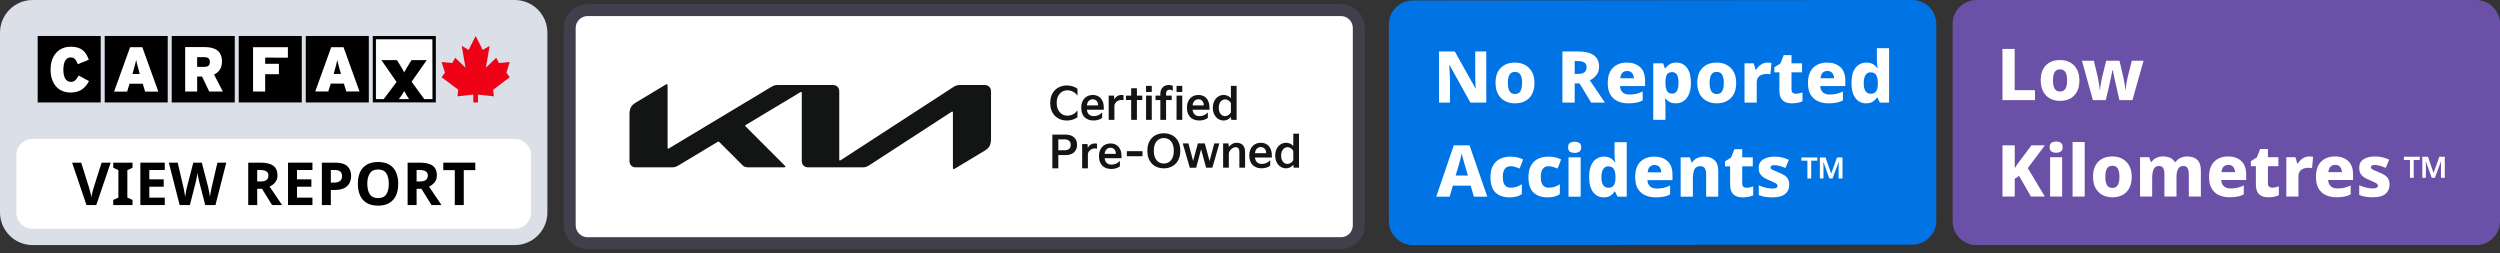 <svg xmlns="http://www.w3.org/2000/svg" version="1.1" width="306" height="31" viewBox="0 0 306 31"><rect x="0" y="0" width="306" height="31" fill="#333333" stroke="none"/><g><g id="View Report - Sm" xmlns="http://www.w3.org/2000/svg"><path d="M0 4C0 1.791 1.791 0 4 0H63C65.209 0 67 1.791 67 4V26C67 28.209 65.209 30 63 30H4C1.791 30 0 28.209 0 26V4Z" fill="#DADFE8" /><path d="M2 19C2 17.895 2.895 17 4 17H63C64.105 17 65 17.895 65 19V26C65 27.105 64.105 28 63 28H4C2.895 28 2 27.105 2 26V19Z" fill="white" /><path d="M12.817 4.404H20.529V12.54H12.817V4.404Z" fill="black" /><path d="M21.019 4.404H28.735V12.54H21.019V4.404Z" fill="black" /><path d="M29.221 4.404H36.937V12.54H29.221V4.404Z" fill="black" /><path d="M37.427 4.404H45.143V12.54H37.427V4.404Z" fill="black" /><path d="M4.611 4.404H12.327V12.54H4.611V4.404Z" fill="black" /><path d="M8.643 11.327C7.04 11.327 6.191 10.133 6.191 8.524C6.191 6.772 7.202 5.718 8.65 5.718C9.971 5.718 10.496 6.292 10.867 7.315L9.519 7.861C9.326 7.357 9.141 7.028 8.65 7.028C8.033 7.028 7.755 7.652 7.755 8.524C7.755 9.392 8.017 10.017 8.666 10.017C9.133 10.017 9.334 9.761 9.627 9.245L10.89 9.923C10.52 10.637 9.917 11.327 8.643 11.327Z" fill="white" /><path d="M17.107 9.059H16.215L16.316 8.695C16.509 8.005 16.594 7.702 16.663 7.338C16.733 7.702 16.818 7.997 17.011 8.695L17.107 9.059ZM19.378 11.21L17.424 5.78H15.922L13.964 11.21H15.563L15.856 10.249H17.47L17.764 11.21H19.378Z" fill="white" /><path d="M25.688 7.582C25.688 7.97 25.495 8.187 25.008 8.187H24.132V6.997H25.031C25.503 6.997 25.688 7.237 25.688 7.582ZM27.279 11.206L26.201 9.121C26.792 8.854 27.171 8.35 27.171 7.532C27.171 6.245 26.333 5.764 25.07 5.764H22.664V11.206H24.132V9.369H24.73L25.611 11.206H27.279Z" fill="white" /><path d="M32.457 7.051V7.811H34.141V9.082H32.457V11.206H30.974V5.78H35.238V7.059L32.457 7.051Z" fill="white" /><path d="M41.733 9.051H40.841L40.938 8.695C41.13 8.005 41.215 7.702 41.285 7.338C41.355 7.702 41.44 7.997 41.633 8.695L41.733 9.051ZM44.004 11.195L42.046 5.78H40.54L38.586 11.195H40.184L40.478 10.233H42.092L42.386 11.195H44.004Z" fill="white" /><path d="M49.487 11.144C49.302 11.454 49.097 11.753 48.881 12.044L48.811 12.137H50.078L50.016 12.044C49.807 11.703 49.63 11.439 49.487 11.144Z" fill="white" /><path d="M48.56 10.032L46.703 7.357H48.599L48.927 7.885C49.136 8.202 49.321 8.532 49.491 8.873C49.622 8.586 49.854 8.222 50.062 7.885L50.391 7.357H52.252L50.391 10.001L51.947 12.137H52.959V4.799H46.046V12.137H47L48.56 10.032Z" fill="white" /><path d="M45.629 4.404V12.532H53.345V4.404H45.629ZM48.811 12.137L48.881 12.044C49.097 11.753 49.302 11.454 49.487 11.144C49.63 11.439 49.807 11.703 50.016 12.044L50.078 12.137H48.811ZM52.939 12.137H51.928L50.375 10.001L52.233 7.357H50.375L50.043 7.885C49.839 8.222 49.607 8.586 49.472 8.873C49.306 8.532 49.116 8.202 48.908 7.885L48.58 7.357H46.684L48.541 10.032L46.965 12.137H46.012V4.807H52.928L52.939 12.137Z" fill="black" /><path d="M58.508 12.544V11.575L60.454 11.796L60.358 10.986L62.389 9.454L61.983 8.896L62.389 7.59L61.08 7.718L60.736 7.075L59.473 8.28L59.929 5.613L59.087 6.117L58.226 4.408L58.222 4.4L57.361 6.109L56.515 5.605L56.975 8.276L55.708 7.071L55.364 7.71L54.051 7.586L54.461 8.889L54.051 9.451L56.087 10.978L55.994 11.792L57.932 11.571V12.544H58.508Z" fill="#EF0215" /><path d="M13.55 19.908L11.784 25.099H10.584L8.825 19.908H9.937L10.911 22.998C10.926 23.051 10.953 23.151 10.991 23.296C11.03 23.437 11.069 23.587 11.108 23.747C11.146 23.902 11.173 24.033 11.188 24.14C11.202 24.033 11.226 23.902 11.26 23.747C11.299 23.587 11.335 23.437 11.369 23.296C11.408 23.151 11.437 23.051 11.457 22.998L12.438 19.908H13.55Z" fill="black" /><path d="M16.221 25.099H13.859V24.474L14.491 24.183V20.824L13.859 20.533V19.908H16.221V20.533L15.589 20.824V24.183L16.221 24.474V25.099Z" fill="black" /><path d="M20.167 25.099H17.179V19.908H20.167V20.81H18.277V21.951H20.036V22.853H18.277V24.19H20.167V25.099Z" fill="black" /><path d="M27.696 19.908L26.373 25.099H25.122L24.417 22.373C24.402 22.319 24.383 22.239 24.359 22.133C24.339 22.026 24.315 21.91 24.286 21.784C24.262 21.658 24.238 21.539 24.213 21.428C24.194 21.316 24.182 21.227 24.177 21.159C24.172 21.227 24.158 21.316 24.133 21.428C24.114 21.539 24.092 21.658 24.068 21.784C24.044 21.905 24.02 22.021 23.995 22.133C23.971 22.239 23.952 22.322 23.937 22.38L23.239 25.099H21.989L20.666 19.908H21.749L22.41 22.744C22.439 22.855 22.471 22.996 22.505 23.165C22.539 23.335 22.57 23.505 22.599 23.674C22.628 23.844 22.65 23.987 22.665 24.103C22.679 23.982 22.701 23.839 22.73 23.674C22.759 23.505 22.788 23.342 22.817 23.187C22.851 23.027 22.881 22.904 22.905 22.816L23.661 19.908H24.701L25.457 22.816C25.481 22.904 25.508 23.027 25.537 23.187C25.57 23.342 25.602 23.505 25.631 23.674C25.66 23.844 25.682 23.987 25.697 24.103C25.711 23.982 25.733 23.839 25.762 23.674C25.791 23.505 25.823 23.337 25.857 23.172C25.895 23.003 25.927 22.86 25.951 22.744L26.613 19.908H27.696Z" fill="black" /><path d="M31.895 19.908C32.603 19.908 33.124 20.037 33.458 20.293C33.797 20.55 33.967 20.941 33.967 21.464C33.967 21.701 33.921 21.91 33.829 22.089C33.742 22.264 33.623 22.414 33.473 22.54C33.327 22.661 33.17 22.761 33 22.838L34.527 25.099H33.305L32.069 23.107H31.481V25.099H30.383V19.908H31.895ZM31.815 20.81H31.481V22.213H31.837C32.2 22.213 32.46 22.152 32.615 22.031C32.775 21.91 32.855 21.73 32.855 21.493C32.855 21.246 32.77 21.071 32.6 20.97C32.431 20.863 32.169 20.81 31.815 20.81Z" fill="black" /><path d="M38.243 25.099H35.255V19.908H38.243V20.81H36.353V21.951H38.112V22.853H36.353V24.19H38.243V25.099Z" fill="black" /><path d="M41.054 19.908C41.722 19.908 42.21 20.053 42.515 20.344C42.825 20.63 42.98 21.025 42.98 21.529C42.98 21.835 42.917 22.118 42.791 22.38C42.665 22.642 42.454 22.853 42.159 23.012C41.868 23.172 41.471 23.253 40.966 23.253H40.494V25.099H39.396V19.908H41.054ZM40.995 20.81H40.494V22.351H40.857C41.167 22.351 41.412 22.29 41.592 22.169C41.776 22.043 41.868 21.842 41.868 21.566C41.868 21.062 41.577 20.81 40.995 20.81Z" fill="black" /><path d="M48.745 22.496C48.745 23.034 48.656 23.505 48.476 23.907C48.302 24.304 48.03 24.614 47.662 24.837C47.298 25.06 46.836 25.172 46.273 25.172C45.711 25.172 45.246 25.06 44.877 24.837C44.514 24.614 44.242 24.302 44.063 23.899C43.889 23.497 43.801 23.027 43.801 22.489C43.801 21.951 43.889 21.483 44.063 21.086C44.242 20.689 44.514 20.381 44.877 20.163C45.246 19.94 45.713 19.828 46.281 19.828C46.843 19.828 47.306 19.94 47.669 20.163C48.033 20.381 48.302 20.691 48.476 21.093C48.656 21.491 48.745 21.958 48.745 22.496ZM44.957 22.496C44.957 23.039 45.062 23.468 45.27 23.783C45.478 24.093 45.813 24.248 46.273 24.248C46.743 24.248 47.08 24.093 47.284 23.783C47.487 23.468 47.589 23.039 47.589 22.496C47.589 21.953 47.487 21.527 47.284 21.217C47.08 20.902 46.746 20.744 46.281 20.744C45.815 20.744 45.478 20.902 45.27 21.217C45.062 21.527 44.957 21.953 44.957 22.496Z" fill="black" /><path d="M51.405 19.908C52.113 19.908 52.634 20.037 52.968 20.293C53.308 20.55 53.477 20.941 53.477 21.464C53.477 21.701 53.431 21.91 53.339 22.089C53.252 22.264 53.133 22.414 52.983 22.54C52.838 22.661 52.68 22.761 52.511 22.838L54.037 25.099H52.816L51.58 23.107H50.991V25.099H49.893V19.908H51.405ZM51.325 20.81H50.991V22.213H51.347C51.711 22.213 51.97 22.152 52.125 22.031C52.285 21.91 52.365 21.73 52.365 21.493C52.365 21.246 52.28 21.071 52.111 20.97C51.941 20.863 51.679 20.81 51.325 20.81Z" fill="black" /><path d="M56.765 25.099H55.667V20.824H54.257V19.908H58.175V20.824H56.765V25.099Z" fill="black" /></g></g><g transform="translate(69)"><path d="M95.122 0.5H2.927C1.31 0.5 0 1.81 0 3.427V27.573C0 29.19 1.31 30.5 2.927 30.5H95.122C96.738 30.5 98.049 29.19 98.049 27.573V3.427C98.049 1.81 96.738 0.5 95.122 0.5Z" fill="#403F4C" xmlns="http://www.w3.org/2000/svg" /><path d="M95.122 1.963H2.927C2.119 1.963 1.463 2.619 1.463 3.427V27.573C1.463 28.381 2.119 29.037 2.927 29.037H95.122C95.93 29.037 96.585 28.381 96.585 27.573V3.427C96.585 2.619 95.93 1.963 95.122 1.963Z" fill="white" xmlns="http://www.w3.org/2000/svg" /><path d="M59.548 12.557C59.548 11.367 60.319 10.459 61.617 10.459C62.116 10.459 62.601 10.643 62.882 10.861V11.692C62.588 11.312 62.17 11.052 61.644 11.052C60.921 11.052 60.341 11.638 60.341 12.557V12.655C60.341 13.556 60.923 14.16 61.644 14.16C62.172 14.16 62.59 13.9 62.882 13.52V14.351C62.599 14.569 62.116 14.753 61.617 14.753C60.319 14.753 59.548 13.846 59.548 12.657V12.557Z" fill="#131414" xmlns="http://www.w3.org/2000/svg" /><path d="M63.345 13.127C63.345 12.258 63.909 11.622 64.746 11.622C65.584 11.622 66.105 12.215 66.105 13.159V13.431H64.036C64.085 13.914 64.368 14.208 64.851 14.213C65.231 14.217 65.568 14.105 65.905 13.761V14.429C65.644 14.629 65.264 14.75 64.851 14.75C63.867 14.75 63.346 14.114 63.346 13.234V13.126L63.345 13.127ZM65.409 12.9C65.409 12.422 65.137 12.145 64.73 12.15C64.371 12.155 64.068 12.444 64.041 12.9H65.409Z" fill="#131414" xmlns="http://www.w3.org/2000/svg" /><path d="M66.703 14.67V11.705H67.36L67.394 12.194C67.519 11.853 67.861 11.624 68.285 11.624C68.355 11.624 68.465 11.635 68.519 11.651V12.275C68.443 12.248 68.355 12.233 68.258 12.233C67.867 12.233 67.508 12.477 67.405 12.879V14.672H66.704L66.703 14.67Z" fill="#131414" xmlns="http://www.w3.org/2000/svg" /><path d="M68.816 12.242V11.705H69.457V10.802H70.157V11.703H70.815V12.241H70.157V14.669H69.457V12.241H68.816V12.242Z" fill="#131414" xmlns="http://www.w3.org/2000/svg" /><path d="M71.276 11.254V10.51H71.977V11.254H71.276ZM71.276 14.67V11.705H71.977V14.67H71.276Z" fill="#131414" xmlns="http://www.w3.org/2000/svg" /><path d="M72.439 12.247V11.703H73.026V11.448C73.026 10.926 73.363 10.399 74.075 10.399C74.243 10.399 74.423 10.442 74.547 10.507V11.131C74.455 11.039 74.313 10.974 74.161 10.974C73.922 10.974 73.727 11.131 73.727 11.463V11.702H74.416V12.245H73.727V14.669H73.026V12.245H72.439V12.247Z" fill="#131414" xmlns="http://www.w3.org/2000/svg" /><path d="M75.009 11.254V10.51H75.71V11.254H75.009ZM75.009 14.67V11.705H75.71V14.67H75.009Z" fill="#131414" xmlns="http://www.w3.org/2000/svg" /><path d="M76.281 13.127C76.281 12.258 76.845 11.622 77.682 11.622C78.52 11.622 79.041 12.215 79.041 13.159V13.431H76.972C77.021 13.914 77.304 14.208 77.787 14.213C78.167 14.217 78.504 14.105 78.841 13.761V14.429C78.58 14.629 78.2 14.75 77.787 14.75C76.803 14.75 76.282 14.114 76.282 13.234V13.126L76.281 13.127ZM78.345 12.9C78.345 12.422 78.073 12.145 77.666 12.15C77.307 12.155 77.004 12.444 76.977 12.9H78.345Z" fill="#131414" xmlns="http://www.w3.org/2000/svg" /><path d="M80.778 11.622C81.131 11.622 81.457 11.775 81.663 12.02V10.51H82.364V14.67H81.706L81.663 14.311C81.49 14.561 81.158 14.752 80.778 14.752C80.061 14.752 79.448 14.159 79.448 13.188C79.448 12.217 80.061 11.622 80.778 11.622ZM80.942 14.214C81.236 14.214 81.523 14.03 81.665 13.742V12.635C81.523 12.331 81.247 12.163 80.953 12.163C80.589 12.163 80.176 12.489 80.176 13.189C80.176 13.89 80.562 14.216 80.942 14.216V14.214Z" fill="#131414" xmlns="http://www.w3.org/2000/svg" /><path d="M52.301 11.184C52.301 10.718 51.99 10.407 51.524 10.407H48.494C48.163 10.407 47.941 10.489 47.699 10.648L33.906 19.605C33.867 19.632 33.833 19.646 33.8 19.646C33.751 19.646 33.725 19.599 33.725 19.517V11.184C33.725 10.718 33.414 10.407 32.948 10.407H26.221C25.878 10.407 25.694 10.459 25.396 10.64L12.896 18.151C12.854 18.176 12.819 18.197 12.786 18.197C12.734 18.197 12.713 18.159 12.713 18.079V10.485C12.713 10.356 12.683 10.297 12.626 10.297C12.595 10.297 12.562 10.306 12.525 10.329L8.826 12.552C8.205 12.925 8.049 13.326 8.049 14.025V19.707C8.049 20.172 8.36 20.484 8.826 20.484H13.26C13.544 20.484 13.746 20.427 14.038 20.252L18.857 17.356C18.887 17.337 18.92 17.324 18.946 17.324C18.976 17.324 19.002 17.342 19.029 17.37L21.908 20.25C22.089 20.431 22.348 20.484 22.685 20.484H26.984C27.065 20.484 27.135 20.458 27.135 20.401C27.135 20.352 27.092 20.304 27.028 20.241L22.278 15.491C22.231 15.443 22.22 15.417 22.22 15.389C22.22 15.357 22.237 15.324 22.304 15.284L28.954 11.289C28.996 11.263 29.029 11.249 29.063 11.249C29.109 11.249 29.137 11.305 29.137 11.367V19.707C29.137 20.172 29.449 20.484 29.914 20.484H36.599C36.858 20.484 37.09 20.428 37.373 20.245L47.456 13.696C47.496 13.672 47.527 13.656 47.562 13.656C47.613 13.656 47.637 13.714 47.637 13.787V20.543C47.637 20.668 47.677 20.703 47.723 20.703C47.758 20.703 47.797 20.687 47.847 20.657L51.524 18.448C52.146 18.075 52.301 17.671 52.301 16.972V11.184Z" fill="#131414" xmlns="http://www.w3.org/2000/svg" /><path d="M59.805 20.603V16.474H61.463C62.229 16.474 62.831 16.908 62.831 17.685V17.773C62.831 18.55 62.229 18.983 61.463 18.983H60.54V20.603H59.805ZM60.538 18.392H61.353C61.767 18.392 62.054 18.154 62.054 17.768V17.687C62.054 17.3 61.767 17.062 61.353 17.062H60.538V18.392Z" fill="#131414" xmlns="http://www.w3.org/2000/svg" /><path d="M63.456 20.603V17.637H64.114L64.147 18.127C64.273 17.785 64.614 17.556 65.039 17.556C65.109 17.556 65.218 17.567 65.272 17.583V18.208C65.196 18.181 65.109 18.165 65.012 18.165C64.621 18.165 64.261 18.41 64.158 18.812V20.605H63.457L63.456 20.603Z" fill="#131414" xmlns="http://www.w3.org/2000/svg" /><path d="M65.515 19.061C65.515 18.192 66.08 17.556 66.917 17.556C67.755 17.556 68.276 18.149 68.276 19.093V19.365H66.207C66.256 19.848 66.539 20.142 67.022 20.147C67.402 20.151 67.739 20.039 68.076 19.695V20.363C67.815 20.563 67.435 20.684 67.022 20.684C66.038 20.684 65.517 20.048 65.517 19.168V19.06L65.515 19.061ZM67.58 18.832C67.58 18.354 67.308 18.078 66.901 18.082C66.542 18.087 66.239 18.376 66.212 18.832H67.58Z" fill="#131414" xmlns="http://www.w3.org/2000/svg" /><path d="M71.435 18.408C71.435 17.191 72.206 16.311 73.45 16.311C74.695 16.311 75.465 17.191 75.465 18.408V18.507C75.465 19.724 74.699 20.603 73.45 20.603C72.201 20.603 71.435 19.723 71.435 18.507V18.408ZM72.228 18.507C72.228 19.392 72.68 20.017 73.45 20.017C74.221 20.017 74.672 19.392 74.672 18.507V18.408C74.672 17.523 74.227 16.898 73.45 16.898C72.673 16.898 72.228 17.523 72.228 18.408V18.507Z" fill="#131414" xmlns="http://www.w3.org/2000/svg" /><path d="M75.766 17.556H76.466L77.037 19.702L77.619 17.556H78.466L79.052 19.713L79.627 17.556H80.247L79.394 20.522H78.628L78.014 18.267L77.417 20.522L76.635 20.538L75.766 17.555V17.556Z" fill="#131414" xmlns="http://www.w3.org/2000/svg" /><path d="M80.71 17.556H81.368L81.41 17.985C81.595 17.736 81.927 17.475 82.356 17.475C83.008 17.475 83.398 17.866 83.398 18.583V20.522H82.698V18.583C82.698 18.268 82.59 18.019 82.242 18.019C81.894 18.019 81.53 18.334 81.41 18.715V20.523H80.71V17.556Z" fill="#131414" xmlns="http://www.w3.org/2000/svg" /><path d="M83.915 18.979C83.915 18.109 84.479 17.474 85.317 17.474C86.154 17.474 86.675 18.067 86.675 19.011V19.282H84.606C84.656 19.765 84.938 20.059 85.421 20.064C85.801 20.069 86.138 19.956 86.475 19.613V20.28C86.215 20.48 85.835 20.601 85.421 20.601C84.438 20.601 83.917 19.966 83.917 19.085V18.977L83.915 18.979ZM85.979 18.752C85.979 18.273 85.708 17.997 85.301 18.001C84.942 18.006 84.638 18.295 84.611 18.752H85.979Z" fill="#131414" xmlns="http://www.w3.org/2000/svg" /><path d="M88.412 17.474C88.765 17.474 89.091 17.626 89.298 17.871V16.361H89.998V20.522H89.341L89.298 20.163C89.124 20.412 88.792 20.603 88.412 20.603C87.696 20.603 87.082 20.01 87.082 19.039C87.082 18.068 87.696 17.474 88.412 17.474ZM88.576 20.066C88.87 20.066 89.158 19.881 89.299 19.594V18.486C89.158 18.183 88.881 18.014 88.587 18.014C88.223 18.014 87.81 18.34 87.81 19.041C87.81 19.741 88.196 20.067 88.576 20.067V20.066Z" fill="#131414" xmlns="http://www.w3.org/2000/svg" /><path d="M70.842 18.505H68.926V19.122H70.842V18.505Z" fill="#131414" xmlns="http://www.w3.org/2000/svg" /></g><g transform="translate(170)"><g id="No Accidents - Sm" xmlns="http://www.w3.org/2000/svg"><path d="M0 2.978C0 1.365 1.319 0.057 2.946 0.057L64.054 0C65.681 0 67 1.308 67 2.921V27.022C67 28.635 65.681 29.943 64.054 29.943L2.946 30C1.319 30 0 28.692 0 27.079V2.978Z" fill="#0074E5" /><path d="M52.752 21.844V19.274H53.444L54.136 21.253L54.85 19.274H55.521V21.844H55.049V20.355C55.049 20.316 55.052 20.24 55.057 20.128C55.062 20.011 55.066 19.924 55.071 19.865H55.042L54.298 21.844H53.908L53.201 19.865H53.172C53.176 19.943 53.181 20.031 53.186 20.128C53.191 20.226 53.194 20.289 53.194 20.318V21.844H52.752ZM51.227 21.844V19.668H50.484V19.274H52.443V19.668H51.691V21.844H51.227Z" fill="white" /><path d="M10.4 24.07L10.011 22.729H7.829L7.44 24.07H5.797L7.944 17.786H9.87L12.043 24.07H10.4ZM9.675 21.485L9.304 20.231C9.275 20.126 9.234 19.986 9.181 19.811C9.134 19.63 9.084 19.445 9.031 19.259C8.983 19.072 8.945 18.914 8.916 18.785C8.886 18.914 8.848 19.075 8.801 19.267C8.754 19.454 8.707 19.638 8.66 19.819C8.612 19.995 8.574 20.132 8.545 20.231L8.174 21.485H9.675Z" fill="white" /><path d="M14.764 24.157C14.034 24.157 13.463 23.962 13.05 23.57C12.638 23.173 12.432 22.545 12.432 21.686C12.432 21.102 12.538 20.626 12.75 20.258C12.962 19.884 13.251 19.609 13.616 19.434C13.987 19.259 14.411 19.171 14.888 19.171C15.206 19.171 15.492 19.203 15.745 19.267C15.998 19.331 16.228 19.413 16.434 19.513L16.001 20.626C15.795 20.544 15.603 20.477 15.427 20.424C15.25 20.372 15.07 20.345 14.888 20.345C14.582 20.345 14.346 20.456 14.181 20.678C14.022 20.894 13.943 21.227 13.943 21.677C13.943 22.127 14.028 22.457 14.199 22.668C14.37 22.872 14.602 22.974 14.897 22.974C15.15 22.974 15.391 22.939 15.621 22.869C15.851 22.793 16.069 22.688 16.275 22.554V23.763C16.069 23.898 15.848 23.997 15.612 24.061C15.383 24.125 15.1 24.157 14.764 24.157Z" fill="white" /><path d="M19.414 24.157C18.684 24.157 18.113 23.962 17.7 23.57C17.288 23.173 17.082 22.545 17.082 21.686C17.082 21.102 17.188 20.626 17.4 20.258C17.612 19.884 17.901 19.609 18.266 19.434C18.637 19.259 19.061 19.171 19.538 19.171C19.856 19.171 20.141 19.203 20.395 19.267C20.648 19.331 20.878 19.413 21.084 19.513L20.651 20.626C20.445 20.544 20.253 20.477 20.077 20.424C19.9 20.372 19.72 20.345 19.538 20.345C19.232 20.345 18.996 20.456 18.831 20.678C18.672 20.894 18.593 21.227 18.593 21.677C18.593 22.127 18.678 22.457 18.849 22.668C19.02 22.872 19.252 22.974 19.547 22.974C19.8 22.974 20.041 22.939 20.271 22.869C20.501 22.793 20.719 22.688 20.925 22.554V23.763C20.719 23.898 20.498 23.997 20.262 24.061C20.032 24.125 19.75 24.157 19.414 24.157Z" fill="white" /><path d="M22.739 17.348C22.957 17.348 23.142 17.395 23.296 17.488C23.454 17.582 23.534 17.763 23.534 18.032C23.534 18.294 23.454 18.476 23.296 18.575C23.142 18.668 22.957 18.715 22.739 18.715C22.515 18.715 22.324 18.668 22.165 18.575C22.012 18.476 21.935 18.294 21.935 18.032C21.935 17.763 22.012 17.582 22.165 17.488C22.324 17.395 22.515 17.348 22.739 17.348ZM23.472 19.259V24.07H21.988V19.259H23.472Z" fill="white" /><path d="M26.285 24.157C25.761 24.157 25.334 23.947 25.004 23.526C24.675 23.106 24.51 22.486 24.51 21.669C24.51 20.845 24.678 20.223 25.013 19.802C25.349 19.381 25.788 19.171 26.329 19.171C26.671 19.171 26.948 19.238 27.16 19.372C27.372 19.507 27.543 19.673 27.672 19.872H27.708C27.69 19.767 27.669 19.618 27.646 19.425C27.628 19.226 27.619 19.031 27.619 18.838V17.409H29.112V24.07H27.982L27.681 23.448H27.619C27.496 23.646 27.328 23.816 27.116 23.956C26.91 24.09 26.633 24.157 26.285 24.157ZM26.851 22.983C27.169 22.983 27.393 22.887 27.522 22.694C27.658 22.501 27.728 22.209 27.734 21.817V21.686C27.734 21.254 27.669 20.927 27.54 20.704C27.416 20.477 27.18 20.363 26.833 20.363C26.58 20.363 26.38 20.474 26.232 20.696C26.085 20.918 26.012 21.251 26.012 21.695C26.012 22.133 26.085 22.457 26.232 22.668C26.386 22.878 26.592 22.983 26.851 22.983Z" fill="white" /><path d="M32.484 19.171C33.167 19.171 33.709 19.358 34.11 19.732C34.51 20.1 34.71 20.643 34.71 21.362V22.045H31.645C31.657 22.361 31.76 22.612 31.954 22.799C32.148 22.986 32.425 23.079 32.785 23.079C33.097 23.079 33.379 23.05 33.633 22.992C33.886 22.933 34.148 22.84 34.419 22.711V23.807C34.183 23.93 33.93 24.017 33.659 24.07C33.388 24.128 33.055 24.157 32.661 24.157C32.172 24.157 31.736 24.07 31.353 23.895C30.977 23.719 30.679 23.451 30.461 23.088C30.249 22.726 30.143 22.262 30.143 21.695C30.143 20.842 30.358 20.208 30.788 19.793C31.218 19.378 31.783 19.171 32.484 19.171ZM32.511 20.196C32.281 20.196 32.09 20.269 31.936 20.415C31.789 20.561 31.701 20.786 31.671 21.09H33.341C33.335 20.833 33.261 20.62 33.12 20.45C32.985 20.281 32.782 20.196 32.511 20.196Z" fill="white" /><path d="M38.602 19.171C39.114 19.171 39.527 19.311 39.839 19.591C40.157 19.866 40.316 20.313 40.316 20.932V24.07H38.832V21.344C38.832 21.011 38.776 20.76 38.664 20.591C38.552 20.421 38.375 20.337 38.134 20.337C37.769 20.337 37.521 20.471 37.392 20.74C37.268 21.003 37.206 21.382 37.206 21.879V24.07H35.713V19.259H36.844L37.047 19.881H37.118C37.271 19.647 37.474 19.472 37.727 19.355C37.987 19.232 38.278 19.171 38.602 19.171Z" fill="white" /><path d="M43.771 22.983C43.918 22.983 44.056 22.968 44.186 22.939C44.321 22.91 44.457 22.872 44.592 22.825V23.912C44.433 23.982 44.251 24.041 44.045 24.087C43.838 24.134 43.594 24.157 43.311 24.157C43.011 24.157 42.743 24.111 42.508 24.017C42.278 23.918 42.095 23.751 41.96 23.518C41.83 23.278 41.765 22.948 41.765 22.527V20.363H41.147V19.749L41.889 19.276L42.295 18.259H43.249V19.259H44.539V20.363H43.249V22.475C43.249 22.644 43.297 22.773 43.391 22.86C43.485 22.942 43.612 22.983 43.771 22.983Z" fill="white" /><path d="M49.003 22.615C49.003 23.094 48.835 23.471 48.499 23.746C48.17 24.02 47.651 24.157 46.945 24.157C46.603 24.157 46.303 24.137 46.044 24.096C45.79 24.055 45.534 23.982 45.275 23.877V22.685C45.558 22.814 45.852 22.913 46.158 22.983C46.465 23.047 46.724 23.079 46.936 23.079C47.16 23.079 47.322 23.05 47.422 22.992C47.522 22.933 47.572 22.852 47.572 22.747C47.572 22.671 47.545 22.603 47.492 22.545C47.445 22.486 47.345 22.422 47.192 22.352C47.045 22.276 46.824 22.177 46.529 22.054C46.241 21.937 46.002 21.815 45.814 21.686C45.631 21.552 45.493 21.397 45.399 21.222C45.31 21.041 45.266 20.816 45.266 20.547C45.266 20.091 45.443 19.749 45.796 19.521C46.15 19.288 46.624 19.171 47.218 19.171C47.531 19.171 47.825 19.203 48.102 19.267C48.379 19.331 48.664 19.431 48.959 19.565L48.535 20.564C48.299 20.459 48.067 20.374 47.837 20.31C47.607 20.246 47.401 20.214 47.218 20.214C46.877 20.214 46.706 20.301 46.706 20.477C46.706 20.547 46.73 20.608 46.777 20.661C46.83 20.707 46.927 20.766 47.068 20.836C47.216 20.9 47.428 20.991 47.704 21.108C47.981 21.219 48.217 21.335 48.411 21.458C48.605 21.581 48.753 21.736 48.853 21.923C48.953 22.104 49.003 22.335 49.003 22.615Z" fill="white" /><path d="M11.921 12.56H9.978L7.434 7.977H7.398C7.404 8.088 7.41 8.237 7.416 8.424C7.428 8.611 7.439 8.815 7.451 9.037C7.463 9.253 7.472 9.464 7.478 9.668V12.56H6.135V6.303H8.07L10.605 10.834H10.632C10.626 10.728 10.617 10.585 10.605 10.404C10.599 10.223 10.59 10.027 10.579 9.817C10.573 9.601 10.57 9.396 10.57 9.204V6.303H11.921V12.56Z" fill="white" /><path d="M17.816 10.141C17.816 10.947 17.601 11.567 17.171 11.999C16.747 12.431 16.164 12.648 15.422 12.648C14.962 12.648 14.553 12.551 14.194 12.358C13.84 12.166 13.561 11.882 13.354 11.508C13.154 11.134 13.054 10.679 13.054 10.141C13.054 9.347 13.266 8.736 13.69 8.31C14.114 7.877 14.7 7.661 15.448 7.661C15.908 7.661 16.314 7.758 16.667 7.95C17.026 8.143 17.306 8.424 17.506 8.792C17.713 9.16 17.816 9.61 17.816 10.141ZM14.565 10.141C14.565 10.585 14.633 10.924 14.768 11.158C14.903 11.392 15.127 11.508 15.439 11.508C15.746 11.508 15.966 11.392 16.102 11.158C16.237 10.924 16.305 10.585 16.305 10.141C16.305 9.697 16.237 9.364 16.102 9.142C15.966 8.914 15.743 8.8 15.431 8.8C15.124 8.8 14.903 8.914 14.768 9.142C14.633 9.364 14.565 9.697 14.565 10.141Z" fill="white" /><path d="M23.184 6.303C24.88 6.303 25.729 6.925 25.729 8.169C25.729 8.578 25.619 8.917 25.402 9.186C25.19 9.455 24.922 9.671 24.598 9.835L26.444 12.56H24.757L23.334 10.211H22.743V12.56H21.241V6.303H23.184ZM23.122 7.477H22.743V9.046H23.122C23.482 9.046 23.75 8.982 23.926 8.853C24.109 8.719 24.2 8.508 24.2 8.222C24.2 7.971 24.115 7.784 23.944 7.661C23.773 7.538 23.499 7.477 23.122 7.477Z" fill="white" /><path d="M29.129 7.661C29.812 7.661 30.354 7.848 30.755 8.222C31.155 8.59 31.355 9.133 31.355 9.852V10.536H28.29C28.302 10.851 28.405 11.102 28.599 11.289C28.794 11.476 29.07 11.57 29.43 11.57C29.742 11.57 30.024 11.54 30.278 11.482C30.531 11.424 30.793 11.33 31.064 11.202V12.297C30.828 12.42 30.575 12.508 30.304 12.56C30.033 12.618 29.701 12.648 29.306 12.648C28.817 12.648 28.381 12.56 27.998 12.385C27.622 12.21 27.324 11.941 27.106 11.579C26.894 11.216 26.788 10.752 26.788 10.185C26.788 9.332 27.003 8.698 27.433 8.283C27.863 7.869 28.428 7.661 29.129 7.661ZM29.156 8.686C28.926 8.686 28.735 8.759 28.582 8.906C28.434 9.052 28.346 9.277 28.317 9.58H29.986C29.98 9.323 29.907 9.11 29.765 8.941C29.63 8.771 29.427 8.686 29.156 8.686Z" fill="white" /><path d="M35.185 7.661C35.727 7.661 36.16 7.874 36.484 8.301C36.808 8.722 36.97 9.335 36.97 10.141C36.97 10.691 36.89 11.152 36.731 11.526C36.572 11.894 36.354 12.175 36.078 12.367C35.807 12.554 35.495 12.648 35.141 12.648C34.794 12.648 34.52 12.586 34.32 12.464C34.125 12.341 33.969 12.207 33.851 12.06H33.79C33.807 12.171 33.822 12.288 33.834 12.411C33.846 12.534 33.851 12.665 33.851 12.805V14.663H32.358V7.749H33.569L33.781 8.362H33.851C33.975 8.175 34.143 8.012 34.355 7.871C34.567 7.731 34.844 7.661 35.185 7.661ZM34.664 8.827C34.364 8.827 34.155 8.923 34.037 9.116C33.919 9.309 33.857 9.604 33.851 10.001V10.133C33.851 10.559 33.91 10.886 34.028 11.114C34.146 11.342 34.364 11.456 34.682 11.456C35.194 11.456 35.45 11.012 35.45 10.124C35.45 9.68 35.386 9.353 35.256 9.142C35.127 8.932 34.929 8.827 34.664 8.827Z" fill="white" /><path d="M42.506 10.141C42.506 10.947 42.291 11.567 41.861 11.999C41.437 12.431 40.854 12.648 40.112 12.648C39.653 12.648 39.243 12.551 38.884 12.358C38.531 12.166 38.251 11.882 38.045 11.508C37.845 11.134 37.745 10.679 37.745 10.141C37.745 9.347 37.956 8.736 38.381 8.31C38.805 7.877 39.391 7.661 40.139 7.661C40.598 7.661 41.004 7.758 41.358 7.95C41.717 8.143 41.997 8.424 42.197 8.792C42.403 9.16 42.506 9.61 42.506 10.141ZM39.255 10.141C39.255 10.585 39.323 10.924 39.458 11.158C39.594 11.392 39.818 11.508 40.13 11.508C40.436 11.508 40.657 11.392 40.792 11.158C40.928 10.924 40.995 10.585 40.995 10.141C40.995 9.697 40.928 9.364 40.792 9.142C40.657 8.914 40.433 8.8 40.121 8.8C39.815 8.8 39.594 8.914 39.458 9.142C39.323 9.364 39.255 9.697 39.255 10.141Z" fill="white" /><path d="M46.349 7.661C46.425 7.661 46.51 7.667 46.605 7.679C46.699 7.684 46.773 7.693 46.825 7.705L46.702 9.09C46.584 9.06 46.425 9.046 46.225 9.046C46.036 9.046 45.848 9.078 45.659 9.142C45.477 9.201 45.324 9.309 45.2 9.466C45.082 9.624 45.023 9.852 45.023 10.15V12.56H43.53V7.749H44.652L44.882 8.537H44.944C45.085 8.298 45.277 8.093 45.518 7.924C45.765 7.749 46.042 7.661 46.349 7.661Z" fill="white" /><path d="M49.802 11.473C49.949 11.473 50.088 11.459 50.217 11.43C50.353 11.4 50.488 11.362 50.624 11.316V12.402C50.465 12.472 50.282 12.531 50.076 12.578C49.87 12.624 49.625 12.648 49.343 12.648C49.042 12.648 48.774 12.601 48.539 12.508C48.309 12.408 48.127 12.242 47.991 12.008C47.861 11.768 47.797 11.438 47.797 11.018V8.853H47.178V8.24L47.92 7.766L48.327 6.75H49.281V7.749H50.571V8.853H49.281V10.965C49.281 11.134 49.328 11.263 49.422 11.351C49.516 11.432 49.643 11.473 49.802 11.473Z" fill="white" /><path d="M53.639 7.661C54.322 7.661 54.864 7.848 55.264 8.222C55.664 8.59 55.865 9.133 55.865 9.852V10.536H52.799C52.811 10.851 52.914 11.102 53.108 11.289C53.303 11.476 53.58 11.57 53.939 11.57C54.251 11.57 54.534 11.54 54.787 11.482C55.04 11.424 55.302 11.33 55.573 11.202V12.297C55.338 12.42 55.084 12.508 54.813 12.56C54.542 12.618 54.21 12.648 53.815 12.648C53.326 12.648 52.891 12.56 52.508 12.385C52.131 12.21 51.833 11.941 51.615 11.579C51.404 11.216 51.297 10.752 51.297 10.185C51.297 9.332 51.513 8.698 51.942 8.283C52.372 7.869 52.938 7.661 53.639 7.661ZM53.665 8.686C53.435 8.686 53.244 8.759 53.091 8.906C52.944 9.052 52.855 9.277 52.826 9.58H54.495C54.489 9.323 54.416 9.11 54.275 8.941C54.139 8.771 53.936 8.686 53.665 8.686Z" fill="white" /><path d="M58.396 12.648C57.872 12.648 57.445 12.437 57.115 12.017C56.785 11.596 56.62 10.977 56.62 10.159C56.62 9.335 56.788 8.713 57.124 8.292C57.46 7.871 57.898 7.661 58.44 7.661C58.782 7.661 59.059 7.728 59.271 7.863C59.483 7.997 59.653 8.164 59.783 8.362H59.818C59.801 8.257 59.78 8.108 59.756 7.915C59.739 7.717 59.73 7.521 59.73 7.328V5.9H61.223V12.56H60.092L59.792 11.938H59.73C59.606 12.136 59.438 12.306 59.226 12.446C59.02 12.581 58.743 12.648 58.396 12.648ZM58.961 11.473C59.279 11.473 59.503 11.377 59.633 11.184C59.768 10.991 59.839 10.699 59.845 10.308V10.176C59.845 9.744 59.78 9.417 59.65 9.195C59.527 8.967 59.291 8.853 58.944 8.853C58.691 8.853 58.49 8.964 58.343 9.186C58.196 9.408 58.122 9.741 58.122 10.185C58.122 10.623 58.196 10.947 58.343 11.158C58.496 11.368 58.702 11.473 58.961 11.473Z" fill="white" /></g></g><g transform="translate(239)"><g id="Low Kms - Sm" xmlns="http://www.w3.org/2000/svg"><path d="M0 2.927C0 1.31 1.31 0 2.927 0H64.073C65.69 0 67 1.31 67 2.927V27.073C67 28.69 65.69 30 64.073 30H2.927C1.31 30 0 28.69 0 27.073V2.927Z" fill="#6A50A7" /><path d="M57.492 21.76V19.185H58.18L58.868 21.168L59.578 19.185H60.243V21.76H59.775V20.268C59.775 20.229 59.778 20.153 59.782 20.041C59.787 19.924 59.792 19.836 59.797 19.777H59.768L59.029 21.76H58.641L57.939 19.777H57.909C57.914 19.855 57.919 19.943 57.924 20.041C57.929 20.138 57.931 20.202 57.931 20.231V21.76H57.492ZM55.978 21.76V19.58H55.239V19.185H57.185V19.58H56.439V21.76H55.978Z" fill="white" /><path d="M6.102 12.256V5.987H7.595V11.036H10.08V12.256H6.102Z" fill="white" /><path d="M15.517 9.833C15.517 10.64 15.304 11.261 14.876 11.694C14.455 12.127 13.875 12.344 13.138 12.344C12.681 12.344 12.274 12.247 11.917 12.054C11.566 11.861 11.288 11.577 11.083 11.202C10.884 10.828 10.784 10.371 10.784 9.833C10.784 9.037 10.995 8.425 11.417 7.998C11.838 7.564 12.421 7.348 13.164 7.348C13.621 7.348 14.024 7.444 14.376 7.638C14.733 7.831 15.011 8.112 15.21 8.48C15.415 8.849 15.517 9.3 15.517 9.833ZM12.286 9.833C12.286 10.278 12.353 10.617 12.488 10.851C12.623 11.085 12.845 11.202 13.155 11.202C13.46 11.202 13.679 11.085 13.814 10.851C13.948 10.617 14.016 10.278 14.016 9.833C14.016 9.388 13.948 9.054 13.814 8.832C13.679 8.603 13.457 8.489 13.146 8.489C12.842 8.489 12.623 8.603 12.488 8.832C12.353 9.054 12.286 9.388 12.286 9.833Z" fill="white" /><path d="M20.42 12.256L19.99 10.368C19.967 10.263 19.935 10.128 19.894 9.964C19.858 9.795 19.82 9.616 19.779 9.429C19.744 9.241 19.709 9.072 19.674 8.92C19.645 8.761 19.621 8.644 19.604 8.568H19.569C19.557 8.644 19.534 8.761 19.498 8.92C19.469 9.078 19.434 9.25 19.393 9.438C19.352 9.625 19.311 9.806 19.27 9.982C19.235 10.152 19.206 10.295 19.182 10.412L18.743 12.256H17.172L15.828 7.436H17.286L17.769 9.438C17.804 9.584 17.836 9.757 17.865 9.956C17.9 10.149 17.93 10.342 17.953 10.535C17.982 10.722 18.003 10.883 18.015 11.018H18.041C18.047 10.918 18.058 10.799 18.076 10.658C18.099 10.512 18.123 10.365 18.146 10.219C18.176 10.067 18.202 9.932 18.225 9.815C18.249 9.698 18.263 9.619 18.269 9.578L18.796 7.436H20.429L20.921 9.587C20.939 9.68 20.965 9.818 21 10C21.035 10.175 21.067 10.357 21.096 10.544C21.126 10.731 21.143 10.889 21.149 11.018H21.176C21.187 10.895 21.205 10.737 21.228 10.544C21.258 10.345 21.29 10.146 21.325 9.947C21.36 9.742 21.395 9.572 21.43 9.438L21.931 7.436H23.371L22.01 12.256H20.42Z" fill="white" /><path d="M11.292 24.058H9.588L8.139 21.53L7.604 21.881V24.058H6.102V17.789H7.604V20.59C7.68 20.462 7.762 20.333 7.85 20.204C7.943 20.075 8.034 19.949 8.122 19.826L9.65 17.789H11.292L9.202 20.581L11.292 24.058Z" fill="white" /><path d="M12.677 17.324C12.894 17.324 13.078 17.371 13.23 17.464C13.389 17.558 13.467 17.739 13.467 18.009C13.467 18.272 13.389 18.454 13.23 18.553C13.078 18.647 12.894 18.694 12.677 18.694C12.455 18.694 12.265 18.647 12.107 18.553C11.954 18.454 11.878 18.272 11.878 18.009C11.878 17.739 11.954 17.558 12.107 17.464C12.265 17.371 12.455 17.324 12.677 17.324ZM13.406 19.238V24.058H11.931V19.238H13.406Z" fill="white" /><path d="M16.167 24.058H14.683V17.385H16.167V24.058Z" fill="white" /><path d="M21.922 21.635C21.922 22.443 21.709 23.063 21.282 23.497C20.86 23.93 20.281 24.146 19.543 24.146C19.086 24.146 18.68 24.05 18.323 23.857C17.971 23.663 17.693 23.38 17.488 23.005C17.289 22.63 17.19 22.174 17.19 21.635C17.19 20.839 17.401 20.227 17.822 19.8C18.244 19.367 18.826 19.15 19.569 19.15C20.026 19.15 20.43 19.247 20.781 19.44C21.138 19.633 21.416 19.914 21.615 20.283C21.82 20.652 21.922 21.102 21.922 21.635ZM18.691 21.635C18.691 22.08 18.759 22.419 18.893 22.654C19.028 22.888 19.25 23.005 19.561 23.005C19.865 23.005 20.084 22.888 20.219 22.654C20.354 22.419 20.421 22.08 20.421 21.635C20.421 21.19 20.354 20.857 20.219 20.634C20.084 20.406 19.862 20.292 19.552 20.292C19.247 20.292 19.028 20.406 18.893 20.634C18.759 20.857 18.691 21.19 18.691 21.635Z" fill="white" /><path d="M28.709 19.15C29.26 19.15 29.675 19.291 29.956 19.572C30.243 19.847 30.387 20.295 30.387 20.915V24.058H28.911V21.328C28.911 20.977 28.856 20.722 28.745 20.564C28.633 20.4 28.469 20.318 28.253 20.318C27.943 20.318 27.723 20.438 27.594 20.678C27.465 20.918 27.401 21.263 27.401 21.714V24.058H25.926V21.328C25.926 20.982 25.873 20.728 25.768 20.564C25.663 20.4 25.499 20.318 25.276 20.318C24.948 20.318 24.723 20.453 24.6 20.722C24.483 20.985 24.425 21.366 24.425 21.863V24.058H22.941V19.238H24.064L24.275 19.844H24.337C24.471 19.622 24.662 19.452 24.907 19.335C25.159 19.212 25.443 19.15 25.759 19.15C26.45 19.15 26.933 19.378 27.208 19.835H27.296C27.448 19.607 27.65 19.437 27.902 19.326C28.153 19.209 28.423 19.15 28.709 19.15Z" fill="white" /><path d="M33.716 19.15C34.395 19.15 34.934 19.338 35.332 19.712C35.73 20.081 35.929 20.625 35.929 21.345V22.03H32.882C32.894 22.346 32.996 22.598 33.19 22.785C33.383 22.973 33.658 23.066 34.015 23.066C34.325 23.066 34.606 23.037 34.858 22.979C35.109 22.92 35.37 22.826 35.639 22.698V23.795C35.405 23.918 35.153 24.006 34.884 24.058C34.615 24.117 34.284 24.146 33.892 24.146C33.406 24.146 32.973 24.058 32.593 23.883C32.218 23.707 31.922 23.438 31.706 23.075C31.495 22.712 31.39 22.247 31.39 21.679C31.39 20.824 31.603 20.189 32.031 19.774C32.458 19.358 33.02 19.15 33.716 19.15ZM33.743 20.178C33.514 20.178 33.324 20.251 33.172 20.397C33.026 20.543 32.938 20.769 32.909 21.073H34.568C34.562 20.816 34.489 20.602 34.349 20.432C34.214 20.262 34.012 20.178 33.743 20.178Z" fill="white" /><path d="M39.112 22.97C39.259 22.97 39.396 22.955 39.525 22.926C39.66 22.897 39.794 22.858 39.929 22.812V23.901C39.771 23.971 39.589 24.029 39.385 24.076C39.18 24.123 38.937 24.146 38.656 24.146C38.357 24.146 38.091 24.099 37.857 24.006C37.628 23.906 37.447 23.739 37.312 23.505C37.184 23.265 37.119 22.935 37.119 22.513V20.344H36.505V19.73L37.242 19.256L37.646 18.237H38.594V19.238H39.876V20.344H38.594V22.46C38.594 22.63 38.641 22.759 38.735 22.847C38.828 22.929 38.954 22.97 39.112 22.97Z" fill="white" /><path d="M43.646 19.15C43.722 19.15 43.807 19.156 43.9 19.168C43.994 19.174 44.067 19.182 44.12 19.194L43.997 20.581C43.88 20.552 43.722 20.538 43.523 20.538C43.335 20.538 43.148 20.57 42.961 20.634C42.779 20.693 42.627 20.801 42.504 20.959C42.387 21.117 42.328 21.345 42.328 21.644V24.058H40.845V19.238H41.96L42.188 20.028H42.249C42.39 19.788 42.58 19.583 42.82 19.414C43.066 19.238 43.341 19.15 43.646 19.15Z" fill="white" /><path d="M46.801 19.15C47.48 19.15 48.019 19.338 48.417 19.712C48.815 20.081 49.014 20.625 49.014 21.345V22.03H45.967C45.979 22.346 46.081 22.598 46.275 22.785C46.468 22.973 46.743 23.066 47.1 23.066C47.41 23.066 47.691 23.037 47.943 22.979C48.194 22.92 48.455 22.826 48.724 22.698V23.795C48.49 23.918 48.238 24.006 47.969 24.058C47.7 24.117 47.369 24.146 46.977 24.146C46.491 24.146 46.058 24.058 45.677 23.883C45.303 23.707 45.007 23.438 44.791 23.075C44.58 22.712 44.474 22.247 44.474 21.679C44.474 20.824 44.688 20.189 45.115 19.774C45.543 19.358 46.105 19.15 46.801 19.15ZM46.828 20.178C46.599 20.178 46.409 20.251 46.257 20.397C46.111 20.543 46.023 20.769 45.993 21.073H47.653C47.647 20.816 47.574 20.602 47.434 20.432C47.299 20.262 47.097 20.178 46.828 20.178Z" fill="white" /><path d="M53.479 22.601C53.479 23.081 53.312 23.459 52.979 23.734C52.651 24.009 52.136 24.146 51.433 24.146C51.094 24.146 50.795 24.126 50.538 24.085C50.286 24.044 50.031 23.971 49.774 23.865V22.671C50.055 22.8 50.347 22.899 50.652 22.97C50.956 23.034 51.214 23.066 51.425 23.066C51.647 23.066 51.808 23.037 51.907 22.979C52.007 22.92 52.057 22.838 52.057 22.733C52.057 22.657 52.031 22.589 51.978 22.531C51.931 22.472 51.831 22.408 51.679 22.338C51.533 22.262 51.313 22.162 51.021 22.039C50.734 21.922 50.497 21.799 50.309 21.67C50.128 21.536 49.99 21.381 49.897 21.205C49.809 21.023 49.765 20.798 49.765 20.529C49.765 20.072 49.941 19.73 50.292 19.502C50.643 19.267 51.114 19.15 51.706 19.15C52.016 19.15 52.309 19.182 52.584 19.247C52.859 19.311 53.143 19.411 53.435 19.545L53.014 20.546C52.78 20.441 52.548 20.356 52.32 20.292C52.092 20.227 51.887 20.195 51.706 20.195C51.366 20.195 51.196 20.283 51.196 20.459C51.196 20.529 51.22 20.59 51.267 20.643C51.319 20.69 51.416 20.748 51.556 20.819C51.703 20.883 51.913 20.974 52.188 21.091C52.464 21.202 52.698 21.319 52.891 21.442C53.084 21.565 53.23 21.72 53.33 21.907C53.429 22.089 53.479 22.32 53.479 22.601Z" fill="white" /></g></g></svg>